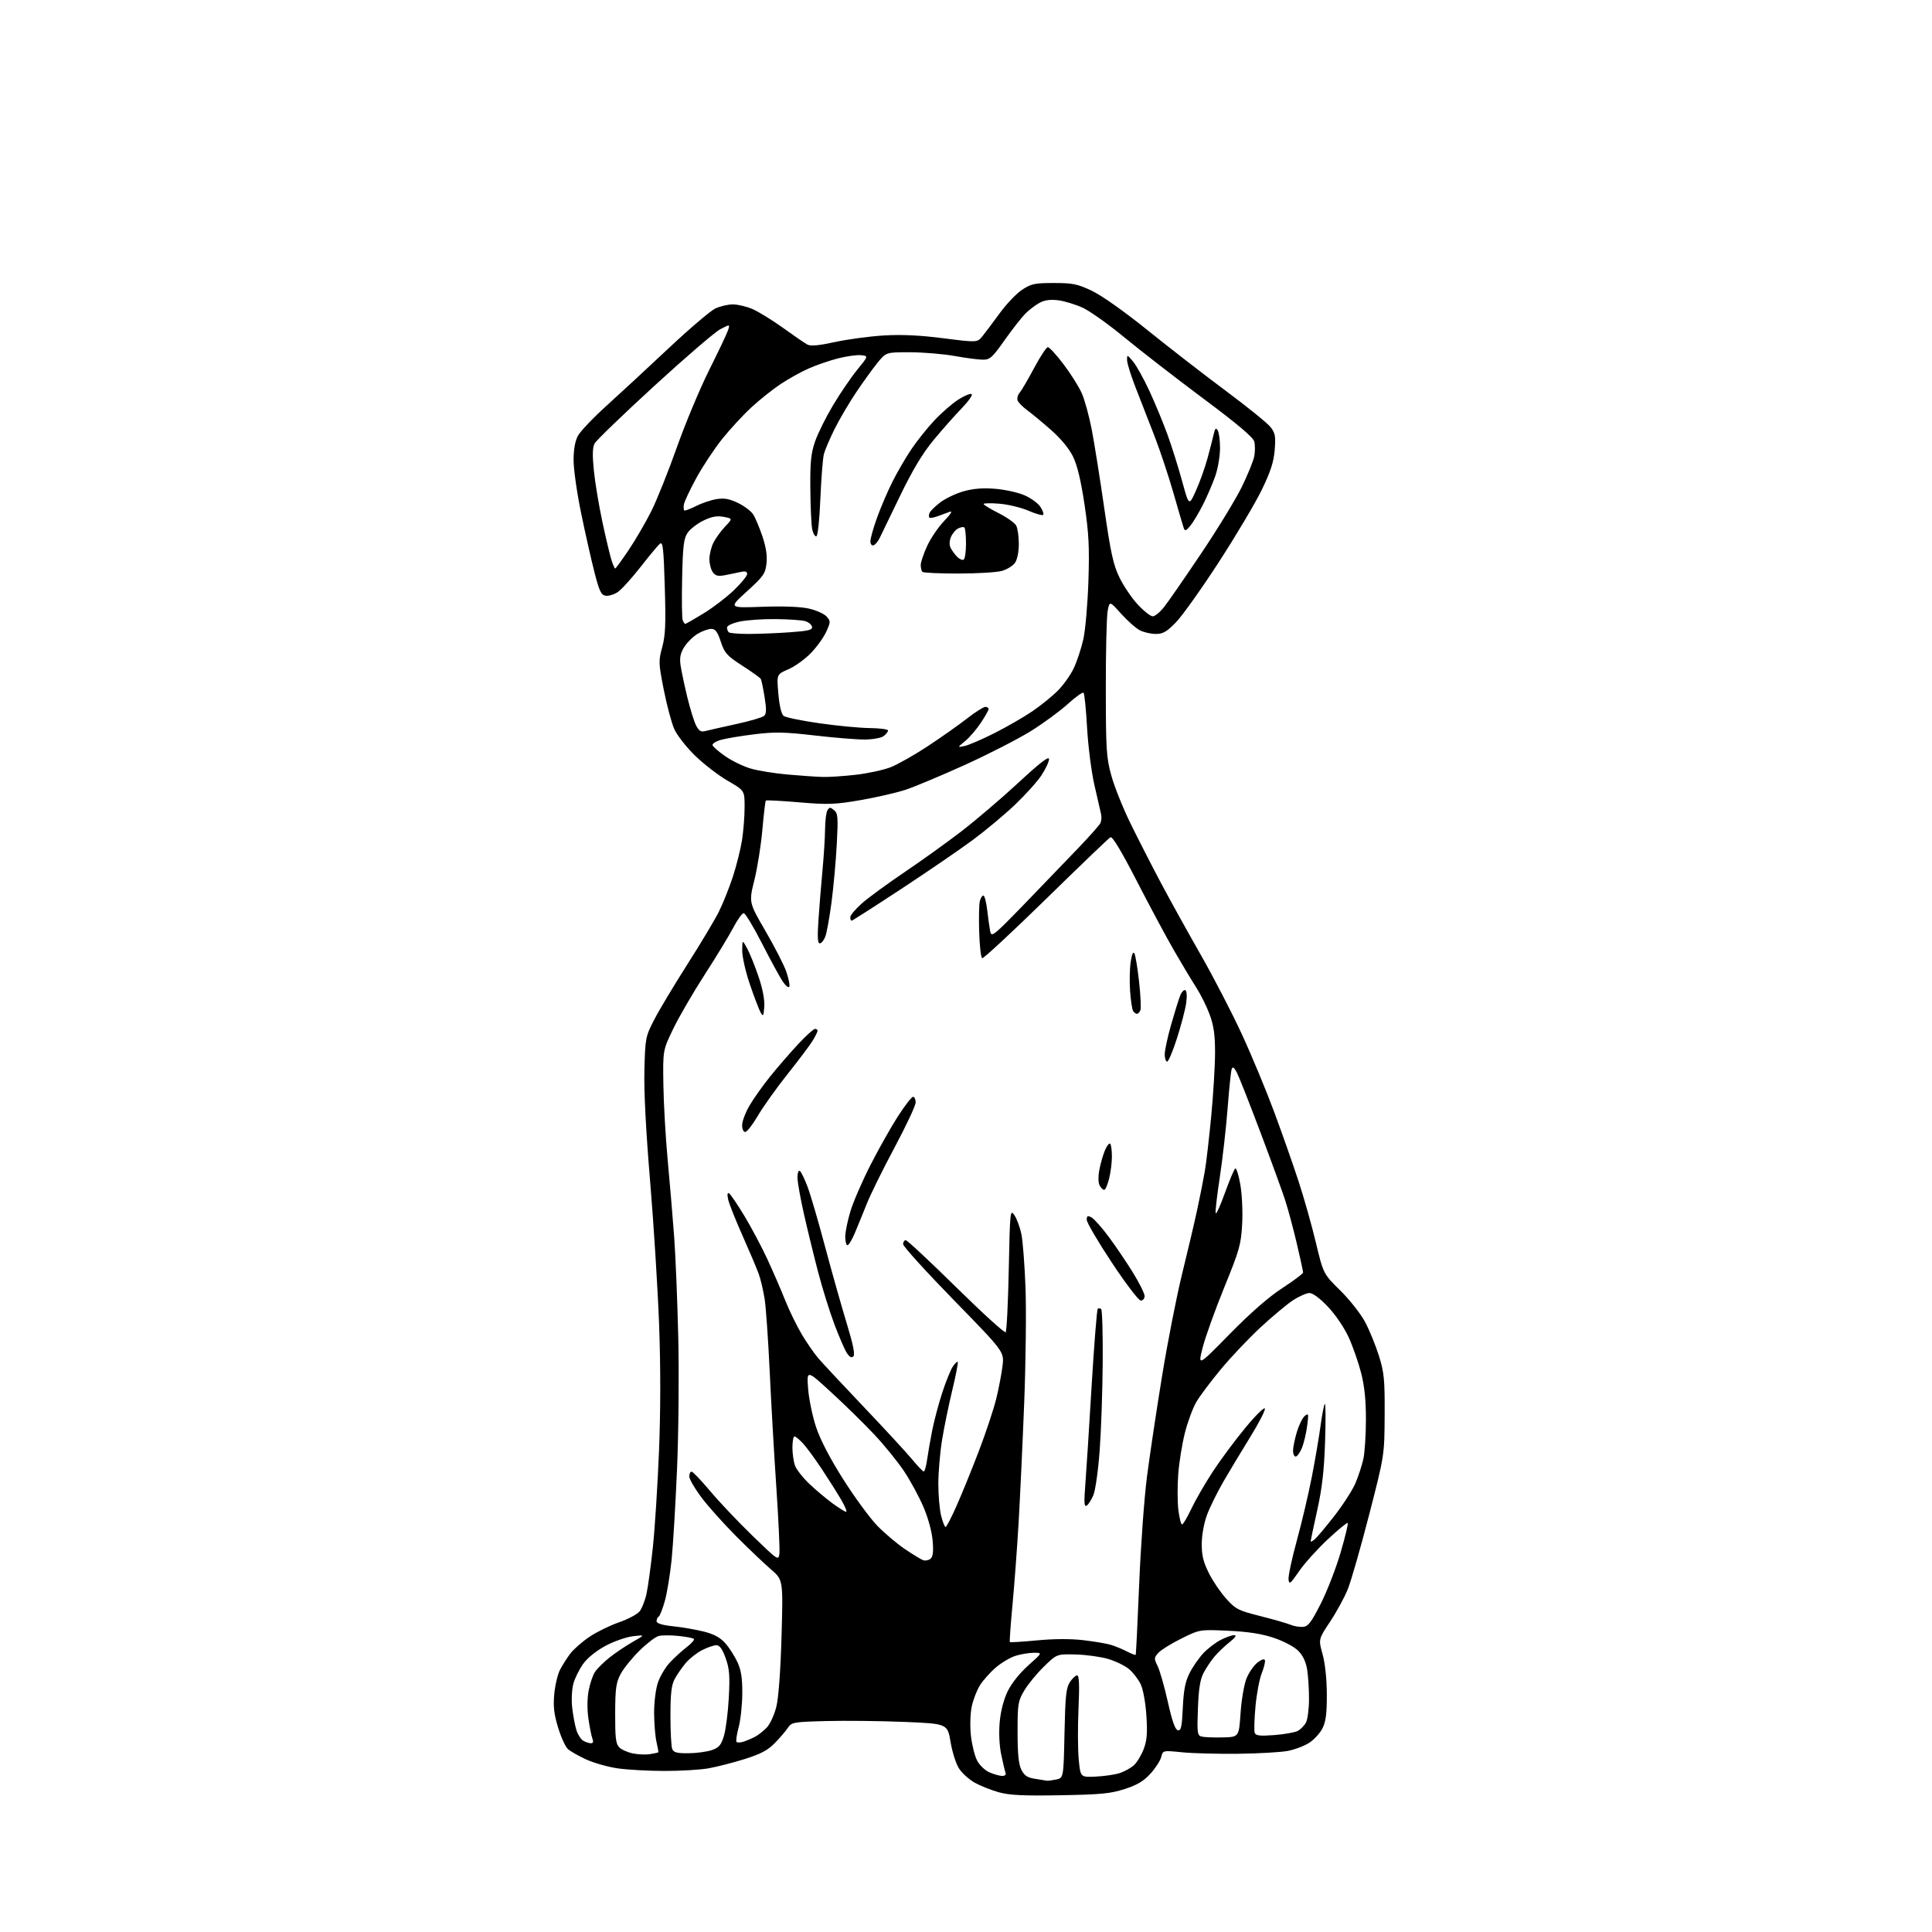 <?xml version="1.0" encoding="UTF-8" standalone="no"?>
<svg 
  version="1.1" 
  xmlns="http://www.w3.org/2000/svg" 
  xmlns:xlink="http://www.w3.org/1999/xlink" 
  xmlns:svg="http://www.w3.org/2000/svg"
  xmlns:rdf="http://www.w3.org/1999/02/22-rdf-syntax-ns#"
  xmlns:cc="http://creativecommons.org/ns#"
  xmlns:dc="http://purl.org/dc/elements/1.1/"
  viewBox="0 0 768 768"
  width="768"
  height="768"
>
<style>svg {background-color: white; }</style>"
<path stroke="none" fill="black" fill-rule="evenodd" d="M421.50,713.64C406.79,713.90 401.27,713.63 397.07,712.46C394.08,711.63 389.82,709.95 387.60,708.72C385.39,707.50 382.57,705.01 381.34,703.18C380.07,701.30 378.58,696.70 377.88,692.53C376.64,685.20 376.64,685.20 359.57,684.49C350.18,684.10 336.26,683.95 328.63,684.14C315.27,684.49 314.71,684.59 313.13,686.92C312.24,688.25 309.87,691.00 307.87,693.02C305.12,695.81 302.24,697.31 295.87,699.30C291.27,700.73 284.83,702.38 281.57,702.95C278.30,703.53 270.43,703.99 264.07,703.98C257.70,703.97 249.36,703.51 245.53,702.95C241.70,702.40 236.09,700.81 233.06,699.43C230.03,698.04 226.74,696.17 225.75,695.28C224.76,694.38 223.00,690.52 221.84,686.70C220.22,681.36 219.87,678.30 220.33,673.41C220.65,669.92 221.68,665.58 222.61,663.78C223.54,661.98 225.38,659.08 226.70,657.33C228.03,655.59 231.45,652.59 234.30,650.67C237.16,648.74 242.43,646.16 246.00,644.92C249.57,643.69 253.27,641.74 254.21,640.59C255.15,639.44 256.41,636.25 257.01,633.50C257.61,630.75 258.74,622.42 259.53,615.00C260.31,607.58 261.41,590.48 261.96,577.00C262.61,561.00 262.63,543.53 262.01,526.65C261.48,512.43 259.87,486.78 258.44,469.65C256.76,449.67 255.94,433.80 256.16,425.38C256.49,412.62 256.60,412.06 260.04,405.38C261.98,401.59 267.89,391.73 273.17,383.45C278.45,375.17 284.11,365.72 285.74,362.45C287.38,359.18 289.89,352.90 291.33,348.50C292.76,344.10 294.40,337.57 294.96,334.00C295.52,330.43 295.99,324.52 295.99,320.88C296.00,314.26 296.00,314.26 289.29,310.38C285.60,308.25 279.75,303.74 276.28,300.36C272.82,296.99 269.10,292.23 268.02,289.79C266.95,287.35 265.07,280.33 263.86,274.20C261.78,263.63 261.74,262.74 263.24,257.27C264.51,252.59 264.71,248.04 264.26,233.25C263.80,217.80 263.50,215.17 262.32,216.15C261.55,216.78 258.05,220.99 254.54,225.49C251.02,229.99 246.96,234.45 245.51,235.40C244.07,236.35 241.92,236.98 240.75,236.81C238.97,236.55 238.24,235.03 236.31,227.50C235.04,222.55 232.65,211.97 231.01,204.00C229.36,196.03 228.01,186.57 228.01,182.98C228.00,178.67 228.59,175.37 229.75,173.21C230.71,171.43 235.85,166.03 241.16,161.23C246.48,156.43 257.58,146.16 265.83,138.40C274.09,130.65 282.41,123.56 284.32,122.65C286.24,121.74 289.38,121.00 291.32,121.00C293.25,121.00 296.78,121.84 299.17,122.87C301.55,123.91 307.01,127.28 311.30,130.36C315.58,133.45 319.92,136.42 320.94,136.97C322.24,137.67 325.48,137.37 331.90,135.97C336.91,134.88 345.62,133.70 351.26,133.36C358.40,132.92 365.58,133.26 374.98,134.46C388.45,136.17 388.45,136.17 390.48,133.72C391.59,132.36 394.68,128.25 397.35,124.58C400.02,120.90 404.03,116.68 406.28,115.20C409.92,112.79 411.30,112.50 418.93,112.50C426.44,112.50 428.31,112.88 434.06,115.61C437.92,117.44 446.95,123.82 456.06,131.17C464.55,138.02 478.54,148.87 487.15,155.27C495.76,161.68 503.79,168.18 505.01,169.71C506.91,172.12 507.15,173.37 506.72,178.80C506.34,183.59 505.11,187.40 501.61,194.64C499.08,199.88 491.37,212.85 484.50,223.45C477.62,234.05 469.96,244.81 467.48,247.36C463.79,251.15 462.33,252.00 459.44,252.00C457.49,252.00 454.63,251.34 453.08,250.54C451.53,249.74 448.20,246.79 445.68,243.99C441.11,238.90 441.11,238.90 440.33,242.70C439.90,244.79 439.56,258.65 439.58,273.50C439.60,298.23 439.79,301.17 441.82,308.46C443.03,312.84 446.47,321.39 449.45,327.46C452.43,333.53 457.85,344.12 461.50,351.00C465.15,357.88 472.26,370.70 477.29,379.50C482.32,388.30 489.66,402.48 493.60,411.00C497.54,419.52 503.34,433.48 506.50,442.00C509.66,450.52 514.01,462.90 516.17,469.50C518.34,476.10 521.45,487.10 523.08,493.94C526.06,506.37 526.06,506.37 532.79,513.00C536.49,516.64 540.94,522.29 542.67,525.56C544.40,528.83 546.87,534.88 548.16,539.00C550.22,545.62 550.49,548.39 550.42,562.50C550.34,578.50 550.34,578.50 544.25,602.15C540.90,615.16 537.08,628.48 535.76,631.75C534.44,635.02 531.27,640.83 528.72,644.66C524.09,651.63 524.09,651.63 525.74,657.56C526.75,661.20 527.41,667.38 527.43,673.50C527.46,681.07 527.05,684.35 525.72,687.00C524.76,688.92 522.39,691.53 520.45,692.78C518.51,694.04 514.66,695.50 511.89,696.02C509.11,696.55 500.24,697.06 492.17,697.15C484.10,697.25 474.07,696.98 469.88,696.56C462.27,695.79 462.27,695.79 461.61,698.42C461.25,699.87 459.34,702.84 457.36,705.02C454.69,707.98 452.10,709.54 447.14,711.15C441.49,712.99 437.67,713.36 421.50,713.64zM416.12,707.86C416.47,707.94 418.11,707.73 419.77,707.40C422.78,706.79 422.78,706.79 423.15,689.09C423.46,674.27 423.80,670.95 425.28,668.69C426.25,667.21 427.55,666.00 428.18,666.00C428.99,666.00 429.14,669.73 428.72,679.25C428.40,686.54 428.44,695.65 428.82,699.50C429.50,706.50 429.50,706.50 435.50,706.23C438.80,706.08 443.07,705.47 445.00,704.86C446.93,704.25 449.50,702.84 450.72,701.73C451.95,700.61 453.70,697.73 454.62,695.32C455.93,691.89 456.17,689.01 455.71,682.02C455.38,676.86 454.42,671.59 453.45,669.53C452.52,667.58 450.43,664.86 448.81,663.50C447.19,662.13 443.42,660.31 440.43,659.44C437.43,658.57 431.63,657.77 427.54,657.68C420.09,657.50 420.09,657.50 414.97,662.50C412.15,665.25 408.64,669.52 407.17,672.00C404.67,676.21 404.50,677.28 404.50,688.50C404.50,697.21 404.91,701.32 406.01,703.50C407.19,705.85 408.38,706.63 411.51,707.11C413.70,707.44 415.78,707.78 416.12,707.86zM398.36,705.96C399.46,705.98 400.02,705.48 399.72,704.72C399.46,704.02 398.68,700.76 398.00,697.48C397.24,693.85 397.01,688.78 397.40,684.51C397.80,680.14 399.00,675.53 400.58,672.28C402.10,669.16 405.40,665.02 408.76,662.03C414.40,657.00 414.40,657.00 411.07,657.00C409.23,657.00 405.99,657.52 403.86,658.16C401.73,658.80 398.15,660.89 395.91,662.81C393.67,664.72 390.81,667.92 389.55,669.92C388.29,671.91 386.81,675.78 386.25,678.52C385.68,681.33 385.55,686.33 385.96,690.00C386.36,693.58 387.46,698.00 388.41,699.83C389.36,701.66 391.55,703.77 393.31,704.54C395.07,705.30 397.34,705.94 398.36,705.96zM258.50,697.28C260.15,697.00 261.59,696.69 261.69,696.61C261.80,696.52 261.48,694.66 260.97,692.47C260.46,690.29 260.04,685.09 260.02,680.93C260.01,676.66 260.67,671.38 261.54,668.83C262.39,666.33 264.53,662.75 266.29,660.86C268.06,658.98 271.06,656.23 272.97,654.77C274.88,653.30 276.16,651.83 275.82,651.49C275.49,651.15 272.73,650.62 269.69,650.31C266.66,649.99 263.13,650.01 261.84,650.33C260.55,650.66 257.09,653.31 254.14,656.22C251.20,659.12 247.84,663.30 246.68,665.50C244.89,668.89 244.57,671.28 244.54,681.21C244.51,690.89 244.79,693.22 246.18,694.61C247.11,695.54 249.58,696.63 251.68,697.04C253.78,697.45 256.85,697.56 258.50,697.28zM273.72,696.94C276.90,696.91 281.06,696.35 282.96,695.69C285.83,694.70 286.65,693.74 287.78,690.00C288.53,687.52 289.40,680.71 289.71,674.85C290.18,666.04 289.96,663.32 288.44,659.10C287.14,655.48 286.07,654.00 284.76,654.00C283.75,654.00 281.19,654.88 279.09,655.96C276.98,657.03 274.05,659.34 272.59,661.08C271.13,662.82 269.16,665.65 268.23,667.37C266.91,669.79 266.52,673.09 266.51,682.00C266.51,688.33 266.82,694.29 267.22,695.25C267.79,696.64 269.12,696.99 273.72,696.94zM234.86,692.97C235.75,692.99 235.98,692.40 235.52,691.25C235.14,690.29 234.42,686.72 233.92,683.32C233.37,679.52 233.40,675.18 233.99,672.07C234.51,669.29 235.64,665.96 236.48,664.66C237.33,663.37 239.89,660.82 242.17,658.99C244.45,657.15 248.61,654.35 251.41,652.75C256.50,649.85 256.50,649.85 251.65,650.42C248.98,650.73 244.08,652.44 240.75,654.22C237.11,656.15 233.55,659.01 231.84,661.38C230.28,663.54 228.50,667.13 227.91,669.35C227.30,671.61 227.10,675.83 227.47,678.94C227.82,682.00 228.57,685.96 229.13,687.74C229.69,689.53 230.90,691.42 231.83,691.96C232.75,692.50 234.11,692.95 234.86,692.97zM295.43,692.38C296.57,692.03 298.62,691.17 300.00,690.47C301.38,689.77 303.57,688.05 304.87,686.66C306.17,685.26 307.87,681.51 308.64,678.31C309.50,674.77 310.30,663.80 310.68,650.25C311.31,628.00 311.31,628.00 306.40,623.79C303.71,621.47 297.45,615.51 292.50,610.54C287.55,605.57 281.36,598.64 278.75,595.15C276.14,591.66 274.00,587.95 274.00,586.90C274.00,585.86 274.41,585.00 274.91,585.00C275.42,585.00 278.75,588.49 282.32,592.75C285.89,597.01 293.46,605.00 299.14,610.50C309.36,620.39 309.48,620.47 309.83,617.52C310.02,615.89 309.46,603.96 308.59,591.02C307.72,578.09 306.53,557.38 305.96,545.00C305.38,532.62 304.48,519.75 303.96,516.38C303.43,513.01 302.37,508.51 301.60,506.38C300.83,504.25 297.93,497.42 295.17,491.20C292.40,484.99 289.83,478.52 289.46,476.83C289.01,474.77 289.14,473.97 289.84,474.40C290.42,474.76 293.16,478.80 295.93,483.38C298.69,487.96 302.81,495.71 305.07,500.60C307.33,505.50 310.53,512.88 312.17,517.00C313.82,521.12 316.79,527.20 318.76,530.50C320.74,533.80 323.70,538.08 325.35,540.00C327.00,541.92 335.20,550.70 343.57,559.50C351.94,568.30 360.52,577.61 362.64,580.19C364.76,582.76 366.81,584.90 367.19,584.94C367.57,584.97 368.17,582.86 368.54,580.25C368.90,577.64 369.82,572.35 370.59,568.50C371.35,564.65 373.14,557.95 374.56,553.61C375.97,549.27 377.84,544.65 378.70,543.33C379.57,542.01 380.47,541.13 380.71,541.37C380.95,541.61 379.98,546.66 378.55,552.60C377.12,558.53 375.29,567.46 374.48,572.44C373.67,577.42 373.01,585.24 373.00,589.81C373.00,594.38 373.50,600.11 374.12,602.56C374.73,605.00 375.53,607.00 375.88,607.00C376.24,607.00 378.22,603.19 380.28,598.53C382.35,593.88 386.32,584.10 389.11,576.81C391.90,569.52 395.01,560.16 396.02,556.03C397.03,551.89 398.16,545.99 398.52,542.92C399.19,537.34 399.19,537.34 379.09,516.74C368.04,505.42 359.00,495.44 359.00,494.57C359.00,493.71 359.47,493.00 360.05,493.00C360.63,493.00 369.63,501.40 380.06,511.66C390.48,521.92 399.35,529.99 399.76,529.58C400.17,529.17 400.73,517.96 401.00,504.67C401.48,481.28 401.56,480.58 403.25,483.07C404.21,484.48 405.45,487.86 406.02,490.57C406.58,493.28 407.32,502.93 407.66,512.00C408.00,521.08 407.76,541.78 407.12,558.00C406.48,574.23 405.48,595.60 404.90,605.50C404.32,615.40 403.23,630.01 402.48,637.98C401.73,645.94 401.26,652.59 401.43,652.76C401.59,652.93 406.48,652.62 412.28,652.07C418.97,651.43 425.68,651.41 430.66,652.00C434.97,652.51 439.88,653.33 441.56,653.84C443.24,654.34 446.09,655.51 447.90,656.45C449.71,657.38 451.30,658.00 451.45,657.82C451.59,657.65 452.21,645.12 452.83,630.00C453.44,614.88 454.84,595.52 455.94,587.00C457.04,578.48 459.74,560.48 461.94,547.00C464.14,533.52 467.71,515.30 469.88,506.50C472.05,497.70 474.75,486.23 475.88,481.00C477.01,475.77 478.39,468.80 478.95,465.50C479.52,462.20 480.65,452.34 481.49,443.59C482.32,434.84 483.00,423.49 483.00,418.38C483.00,411.34 482.48,407.67 480.86,403.29C479.68,400.10 477.27,395.25 475.50,392.50C473.73,389.75 469.81,383.23 466.79,378.00C463.76,372.77 457.08,360.32 451.94,350.32C445.70,338.19 442.19,332.36 441.40,332.82C440.74,333.19 429.20,344.26 415.76,357.41C402.31,370.56 390.91,381.13 390.43,380.91C389.94,380.68 389.41,376.00 389.24,370.50C389.07,365.00 389.18,359.49 389.49,358.25C389.79,357.01 390.43,356.00 390.90,356.00C391.38,356.00 392.06,358.59 392.43,361.75C392.79,364.91 393.32,368.71 393.61,370.19C394.10,372.73 394.87,372.11 407.87,358.69C415.42,350.88 424.95,340.98 429.05,336.68C433.15,332.37 436.88,328.17 437.35,327.34C437.82,326.50 437.97,324.85 437.70,323.66C437.42,322.47 436.22,317.23 435.03,312.00C433.84,306.77 432.54,296.55 432.13,289.28C431.73,282.01 431.10,275.76 430.73,275.40C430.37,275.03 427.56,277.03 424.49,279.83C421.42,282.64 414.77,287.51 409.71,290.66C404.64,293.80 392.85,299.85 383.50,304.09C374.15,308.32 363.57,312.76 360.00,313.94C356.43,315.12 348.35,316.98 342.05,318.06C331.86,319.82 329.20,319.91 317.72,318.94C310.62,318.34 304.65,318.02 304.43,318.23C304.22,318.45 303.60,323.65 303.06,329.79C302.52,335.94 301.09,344.96 299.88,349.84C297.67,358.71 297.67,358.71 304.34,370.19C308.01,376.51 311.72,383.77 312.59,386.32C313.46,388.88 314.00,391.50 313.78,392.16C313.56,392.82 312.48,392.06 311.33,390.42C310.20,388.82 306.46,381.99 303.02,375.25C299.59,368.51 296.26,363.00 295.64,363.00C295.01,363.00 293.17,365.55 291.54,368.66C289.92,371.77 284.79,380.21 280.14,387.41C275.50,394.61 269.85,404.32 267.60,409.00C263.50,417.50 263.50,417.50 263.70,431.15C263.81,438.65 264.58,452.15 265.42,461.15C266.25,470.14 267.41,483.80 267.98,491.50C268.55,499.20 269.29,517.42 269.63,532.00C269.96,546.58 269.74,569.98 269.13,584.00C268.53,598.02 267.56,614.23 266.98,620.00C266.39,625.77 265.20,633.10 264.32,636.28C263.44,639.45 262.33,642.29 261.86,642.59C261.39,642.88 261.00,643.71 261.00,644.44C261.00,645.34 263.16,646.00 267.66,646.48C271.33,646.87 276.84,647.83 279.91,648.61C283.89,649.62 286.32,650.96 288.36,653.26C289.93,655.04 292.10,658.43 293.18,660.79C294.63,663.99 295.12,667.18 295.07,673.29C295.04,677.81 294.38,683.84 293.61,686.69C292.84,689.54 292.47,692.14 292.78,692.45C293.10,692.76 294.29,692.74 295.43,692.38zM486.00,690.65C492.50,690.50 492.50,690.50 493.14,681.00C493.49,675.77 494.55,669.58 495.50,667.23C496.45,664.88 498.41,662.04 499.84,660.91C501.45,659.65 502.59,659.28 502.82,659.96C503.02,660.57 502.45,662.91 501.55,665.17C500.65,667.42 499.53,673.36 499.07,678.35C498.61,683.35 498.48,688.08 498.77,688.85C499.20,689.96 500.87,690.15 506.57,689.72C510.55,689.41 514.75,688.67 515.89,688.06C517.02,687.45 518.49,685.96 519.14,684.74C519.79,683.52 520.34,679.37 520.35,675.51C520.37,671.65 520.04,666.37 519.63,663.77C519.12,660.57 517.96,658.12 516.04,656.19C514.41,654.56 510.26,652.37 506.34,651.06C501.52,649.45 496.17,648.62 488.22,648.25C476.93,647.73 476.93,647.73 469.66,651.32C465.66,653.30 461.53,655.86 460.49,657.01C458.72,658.96 458.70,659.31 460.18,662.30C461.05,664.06 462.87,670.45 464.23,676.50C465.95,684.22 467.15,687.59 468.22,687.80C469.49,688.05 469.83,686.48 470.19,678.80C470.53,671.69 471.17,668.44 472.92,665.00C474.18,662.52 476.63,659.00 478.36,657.16C480.09,655.33 483.17,652.96 485.21,651.91C487.25,650.86 489.68,650.00 490.60,650.00C491.72,650.00 491.11,650.93 488.72,652.83C486.77,654.38 484.07,656.97 482.72,658.58C481.38,660.18 479.45,663.08 478.44,665.00C477.08,667.57 476.48,671.34 476.19,679.16C475.82,688.88 475.95,689.86 477.64,690.31C478.66,690.58 482.43,690.74 486.00,690.65zM517.98,646.71C520.02,646.54 521.25,644.93 525.04,637.45C527.56,632.47 531.11,623.33 532.92,617.13C534.73,610.94 536.00,605.66 535.74,605.41C535.48,605.15 531.90,608.08 527.79,611.93C523.67,615.77 518.55,621.47 516.40,624.60C512.97,629.59 512.46,629.99 512.21,627.89C512.05,626.58 513.52,619.65 515.48,612.50C517.45,605.35 520.15,593.88 521.49,587.00C522.82,580.12 524.39,570.93 524.97,566.57C525.56,562.21 526.30,558.38 526.64,558.07C526.97,557.76 527.02,564.48 526.74,573.00C526.36,584.56 525.57,591.51 523.62,600.33C522.18,606.84 521.00,612.40 521.00,612.70C521.00,613.00 521.73,612.64 522.62,611.90C523.51,611.16 527.05,606.95 530.49,602.53C533.93,598.11 537.69,592.25 538.85,589.50C540.00,586.75 541.40,582.48 541.95,580.00C542.50,577.52 542.96,570.51 542.98,564.41C542.99,556.68 542.42,551.05 541.08,545.82C540.03,541.69 537.81,535.32 536.15,531.67C534.40,527.82 530.95,522.71 527.92,519.51C524.70,516.10 521.88,514.00 520.53,514.00C519.33,514.00 516.34,515.33 513.90,516.94C511.45,518.56 505.67,523.40 501.04,527.69C496.42,531.99 489.37,539.42 485.39,544.21C481.40,549.00 476.99,554.87 475.58,557.27C474.18,559.66 472.12,565.20 471.02,569.56C469.91,573.93 468.71,581.36 468.36,586.07C468.01,590.79 468.04,597.20 468.43,600.32C468.82,603.45 469.48,606.00 469.89,606.00C470.30,606.00 471.95,603.20 473.57,599.78C475.18,596.36 479.01,589.72 482.08,585.03C485.15,580.34 490.98,572.49 495.03,567.59C499.08,562.68 502.58,559.23 502.81,559.92C503.03,560.60 500.39,565.74 496.93,571.33C493.47,576.92 488.69,584.88 486.30,589.00C483.92,593.12 481.02,598.98 479.88,602.00C478.66,605.22 477.76,609.99 477.72,613.50C477.67,618.14 478.29,620.79 480.45,625.16C481.98,628.28 485.10,632.90 487.37,635.43C491.20,639.69 492.20,640.20 501.00,642.42C506.23,643.74 511.62,645.29 513.00,645.87C514.38,646.44 516.61,646.82 517.98,646.71zM369.87,619.64C370.86,618.85 371.11,616.91 370.75,612.53C370.46,608.95 368.99,603.50 367.12,599.12C365.39,595.05 361.92,588.64 359.41,584.87C356.90,581.10 351.55,574.50 347.51,570.21C343.48,565.92 335.79,558.38 330.42,553.46C320.67,544.51 320.67,544.51 321.24,552.05C321.56,556.20 323.00,563.11 324.44,567.41C326.11,572.40 330.04,579.93 335.28,588.18C339.80,595.30 345.87,603.56 348.77,606.54C351.66,609.51 356.61,613.69 359.77,615.82C362.92,617.95 366.18,619.93 367.00,620.21C367.82,620.50 369.12,620.24 369.87,619.64zM336.35,600.98C336.81,600.99 335.95,598.86 334.43,596.25C332.91,593.64 329.43,588.12 326.70,584.00C323.97,579.88 320.58,575.26 319.18,573.75C317.77,572.24 316.26,571.00 315.81,571.00C315.37,571.00 315.00,573.00 315.00,575.43C315.00,577.87 315.48,581.14 316.06,582.68C316.65,584.23 319.20,587.46 321.74,589.87C324.27,592.27 328.41,595.74 330.92,597.59C333.44,599.44 335.88,600.96 336.35,600.98zM431.96,598.52C430.99,599.13 430.87,597.37 431.41,590.40C431.80,585.50 432.93,567.87 433.92,551.21C434.92,534.56 436.02,520.64 436.37,520.30C436.72,519.95 437.34,520.01 437.75,520.42C438.16,520.84 438.43,530.47 438.34,541.84C438.26,553.20 437.71,568.88 437.13,576.68C436.56,584.48 435.44,592.41 434.64,594.31C433.85,596.20 432.64,598.10 431.96,598.52zM515.05,579.00C514.47,579.00 514.00,577.96 514.00,576.68C514.00,575.41 514.68,572.09 515.50,569.30C516.33,566.52 517.75,563.62 518.66,562.87C520.18,561.61 520.26,561.95 519.60,566.92C519.21,569.90 518.26,573.84 517.49,575.67C516.73,577.50 515.63,579.00 515.05,579.00zM488.82,530.31C497.12,521.85 504.35,515.54 509.75,512.03C514.29,509.08 518.00,506.29 518.00,505.83C518.00,505.36 516.87,500.15 515.48,494.24C514.09,488.33 512.01,480.57 510.84,477.00C509.68,473.43 505.21,461.18 500.91,449.78C496.62,438.39 492.44,427.82 491.63,426.28C490.53,424.22 490.01,423.89 489.61,425.00C489.32,425.82 488.59,432.80 488.00,440.50C487.41,448.20 486.02,460.50 484.91,467.82C483.79,475.15 483.05,481.65 483.25,482.26C483.46,482.87 485.12,479.22 486.94,474.16C488.77,469.10 490.61,464.74 491.04,464.48C491.47,464.21 492.37,467.07 493.04,470.83C493.72,474.65 494.05,481.59 493.78,486.58C493.33,494.72 492.72,496.91 486.67,511.74C483.03,520.68 479.17,531.41 478.10,535.60C476.15,543.22 476.15,543.22 488.82,530.31zM339.23,539.17C338.50,539.90 337.72,539.49 336.65,537.86C335.80,536.56 333.58,531.45 331.71,526.50C329.84,521.55 326.89,512.10 325.17,505.50C323.45,498.90 320.90,488.47 319.52,482.32C318.13,476.17 317.00,469.74 317.00,468.01C317.00,466.29 317.42,465.14 317.94,465.46C318.45,465.78 319.84,468.62 321.02,471.77C322.21,474.92 325.33,485.60 327.96,495.50C330.60,505.40 334.45,519.04 336.51,525.81C339.13,534.37 339.95,538.45 339.23,539.17zM453.49,517.00C452.64,517.00 447.54,510.32 441.99,501.93C436.49,493.64 432.00,485.98 432.00,484.90C432.00,483.28 432.34,483.11 433.89,483.94C434.92,484.49 438.03,488.00 440.79,491.72C443.55,495.45 447.88,501.85 450.41,505.95C452.93,510.05 455.00,514.22 455.00,515.20C455.00,516.19 454.32,517.00 453.49,517.00zM336.88,495.00C336.39,495.00 336.00,493.47 336.00,491.61C336.00,489.74 336.95,485.13 338.10,481.36C339.26,477.58 342.85,469.32 346.08,463.00C349.31,456.68 354.20,448.01 356.94,443.75C359.69,439.49 362.40,436.00 362.97,436.00C363.53,436.00 363.99,437.01 363.98,438.25C363.98,439.49 360.19,447.56 355.58,456.19C350.96,464.81 345.97,474.94 344.49,478.69C343.00,482.43 340.88,487.64 339.77,490.25C338.66,492.86 337.36,495.00 336.88,495.00zM438.92,473.00C438.45,473.00 437.64,472.20 437.12,471.23C436.56,470.17 436.51,467.65 437.02,464.98C437.48,462.51 438.49,459.03 439.25,457.23C440.01,455.44 440.94,454.27 441.32,454.65C441.69,455.03 442.00,457.31 442.00,459.72C442.00,462.14 441.50,466.11 440.88,468.56C440.27,471.00 439.38,473.00 438.92,473.00zM296.25,449.98C295.55,449.99 295.00,448.80 295.01,447.25C295.01,445.74 296.33,442.25 297.93,439.50C299.53,436.75 303.25,431.51 306.19,427.86C309.14,424.21 314.11,418.47 317.24,415.11C320.37,411.75 323.40,409.00 323.97,409.00C324.53,409.00 325.00,409.34 325.00,409.75C324.99,410.16 324.11,411.95 323.03,413.71C321.96,415.48 317.47,421.44 313.07,426.97C308.67,432.49 303.37,439.93 301.29,443.49C299.20,447.05 296.94,449.97 296.25,449.98zM463.95,422.00C463.43,422.00 463.00,420.70 463.00,419.11C463.00,417.52 464.14,412.24 465.53,407.36C466.92,402.49 468.54,397.27 469.14,395.76C469.74,394.26 470.67,393.30 471.21,393.63C471.79,393.99 471.91,396.14 471.50,398.87C471.13,401.42 469.49,407.66 467.86,412.75C466.24,417.84 464.48,422.00 463.95,422.00zM303.81,400.19C303.54,403.98 303.36,404.26 302.37,402.50C301.74,401.40 299.83,396.40 298.12,391.38C296.40,386.37 295.02,380.29 295.04,377.88C295.08,373.50 295.08,373.50 297.00,377.00C298.05,378.93 300.08,383.96 301.52,388.19C303.17,393.06 304.01,397.45 303.81,400.19zM451.95,403.00C451.49,403.00 450.80,402.49 450.42,401.86C450.03,401.24 449.50,397.68 449.23,393.96C448.96,390.23 449.07,385.03 449.47,382.38C449.94,379.23 450.45,378.08 450.96,379.04C451.38,379.84 452.22,384.91 452.81,390.31C453.40,395.71 453.64,400.77 453.34,401.56C453.03,402.35 452.41,403.00 451.95,403.00zM325.87,375.00C325.01,375.00 324.88,372.44 325.38,365.25C325.75,359.89 326.48,351.00 326.99,345.50C327.51,340.00 327.95,332.80 327.98,329.50C328.01,326.20 328.44,322.85 328.94,322.06C329.73,320.82 330.08,320.82 331.56,322.05C333.08,323.31 333.20,324.87 332.63,335.63C332.27,342.31 331.33,352.69 330.54,358.69C329.75,364.69 328.64,370.82 328.08,372.30C327.51,373.79 326.52,375.00 325.87,375.00zM338.52,366.00C338.23,366.00 338.00,365.36 338.00,364.58C338.00,363.81 340.11,361.32 342.68,359.05C345.26,356.78 352.79,351.27 359.43,346.79C366.07,342.31 376.23,335.03 382.00,330.60C387.77,326.17 398.01,317.45 404.75,311.21C413.46,303.14 417.00,300.41 417.00,301.76C417.00,302.80 415.64,305.71 413.97,308.23C412.31,310.74 407.57,316.00 403.45,319.92C399.33,323.83 391.80,330.12 386.73,333.88C381.65,337.64 368.85,346.40 358.27,353.36C347.69,360.31 338.80,366.00 338.52,366.00zM327.00,308.85C329.48,308.93 335.43,308.53 340.24,307.98C345.04,307.43 351.28,306.07 354.11,304.96C356.93,303.84 363.58,300.07 368.87,296.58C374.17,293.08 381.17,288.15 384.42,285.61C387.68,283.07 390.95,281.00 391.67,281.00C392.40,281.00 393.00,281.37 393.00,281.83C393.00,282.28 391.61,284.76 389.90,287.33C388.20,289.90 385.39,293.17 383.65,294.59C380.50,297.18 380.50,297.18 383.50,296.53C385.15,296.17 390.49,293.86 395.37,291.40C400.24,288.93 406.97,285.06 410.31,282.79C413.66,280.52 418.23,276.82 420.47,274.58C422.71,272.34 425.59,268.28 426.86,265.57C428.14,262.86 429.84,257.68 430.65,254.07C431.46,250.46 432.36,240.07 432.66,231.00C433.10,217.43 432.82,212.02 431.11,200.55C429.69,191.02 428.24,184.98 426.54,181.49C424.98,178.31 421.69,174.33 417.77,170.89C414.32,167.85 410.06,164.32 408.30,163.04C406.54,161.75 404.84,160.02 404.52,159.20C404.21,158.38 404.57,156.99 405.33,156.11C406.08,155.22 408.68,150.79 411.10,146.25C413.52,141.71 415.97,138.00 416.55,138.00C417.13,138.00 419.93,141.05 422.76,144.78C425.60,148.51 428.86,153.70 430.02,156.31C431.18,158.93 432.96,165.44 433.99,170.78C435.02,176.13 437.25,190.18 438.96,202.00C441.53,219.88 442.55,224.53 445.02,229.60C446.64,232.95 449.93,237.79 452.31,240.35C454.69,242.91 457.36,245.00 458.24,245.00C459.11,245.00 461.16,243.31 462.78,241.25C464.41,239.19 471.03,229.62 477.49,220.00C483.96,210.38 491.21,198.50 493.61,193.61C496.00,188.72 498.24,183.22 498.59,181.37C498.94,179.52 498.94,176.90 498.60,175.55C498.17,173.83 492.06,168.67 478.24,158.36C467.38,150.26 453.32,139.36 447.00,134.15C440.68,128.93 433.21,123.62 430.42,122.34C427.62,121.06 423.31,119.73 420.84,119.39C417.73,118.97 415.43,119.24 413.40,120.29C411.78,121.13 409.19,123.08 407.64,124.64C406.09,126.19 402.35,130.95 399.34,135.23C394.45,142.17 393.52,143.00 390.68,142.98C388.93,142.97 383.90,142.31 379.50,141.52C375.10,140.72 367.17,140.05 361.87,140.03C352.24,140.00 352.24,140.00 348.79,144.25C346.89,146.59 343.08,151.88 340.31,156.00C337.54,160.12 333.70,166.65 331.78,170.50C329.86,174.35 327.94,178.85 327.51,180.50C327.08,182.15 326.45,190.14 326.11,198.26C325.76,206.82 325.08,213.10 324.50,213.20C323.95,213.30 323.22,212.06 322.87,210.44C322.52,208.82 322.18,201.61 322.12,194.41C322.02,183.72 322.37,180.25 323.99,175.53C325.08,172.35 328.30,165.87 331.13,161.12C333.96,156.38 338.29,150.03 340.76,147.00C345.24,141.50 345.24,141.50 342.23,141.19C340.57,141.03 336.43,141.61 333.03,142.49C329.62,143.37 324.40,145.17 321.43,146.49C318.45,147.81 313.46,150.58 310.34,152.65C307.22,154.72 301.96,158.91 298.66,161.96C295.36,165.01 290.10,170.71 286.97,174.63C283.85,178.56 279.24,185.53 276.74,190.13C274.24,194.74 272.04,199.40 271.86,200.50C271.68,201.60 271.75,202.68 272.02,202.90C272.28,203.12 274.37,202.34 276.66,201.17C278.95,200.01 282.63,198.76 284.85,198.41C287.90,197.92 289.96,198.29 293.36,199.93C295.82,201.12 298.53,203.15 299.37,204.44C300.22,205.73 301.87,209.65 303.05,213.14C304.52,217.49 305.04,220.92 304.69,223.99C304.24,228.04 303.50,229.10 296.91,235.08C289.63,241.69 289.63,241.69 302.92,241.21C311.28,240.91 318.16,241.17 321.49,241.91C324.40,242.56 327.57,243.97 328.54,245.04C330.23,246.91 330.22,247.18 328.45,251.12C327.42,253.39 324.66,257.23 322.30,259.65C319.94,262.08 315.92,264.96 313.37,266.06C308.73,268.05 308.73,268.05 309.41,275.77C309.83,280.63 310.62,283.91 311.52,284.59C312.31,285.20 318.70,286.51 325.73,287.51C332.75,288.52 341.76,289.38 345.75,289.42C349.74,289.46 353.00,289.90 353.00,290.39C353.00,290.88 352.21,291.88 351.25,292.61C350.28,293.34 346.94,293.95 343.76,293.97C340.60,293.99 331.60,293.26 323.76,292.35C311.85,290.97 307.93,290.90 299.95,291.88C294.69,292.52 288.70,293.52 286.64,294.09C284.57,294.66 283.05,295.64 283.25,296.26C283.46,296.88 285.79,298.88 288.43,300.70C291.08,302.52 295.59,304.70 298.47,305.53C301.35,306.37 307.93,307.43 313.10,307.89C318.27,308.35 324.52,308.78 327.00,308.85zM280.33,290.62C281.52,290.30 287.00,289.06 292.50,287.86C298.00,286.67 303.05,285.19 303.73,284.58C304.67,283.73 304.72,281.95 303.93,277.06C303.36,273.53 302.68,270.28 302.40,269.84C302.13,269.40 298.82,267.04 295.06,264.61C288.95,260.66 288.04,259.64 286.53,255.09C285.19,251.05 284.39,250.00 282.67,250.00C281.48,250.01 279.03,250.90 277.24,251.99C275.45,253.09 273.08,255.45 271.97,257.24C270.45,259.69 270.10,261.49 270.54,264.50C270.87,266.70 272.05,272.32 273.18,277.00C274.31,281.68 275.89,286.78 276.69,288.35C277.82,290.55 278.64,291.06 280.33,290.62zM297.51,252.00C301.46,252.00 308.83,251.71 313.89,251.35C321.45,250.81 323.03,250.42 322.79,249.14C322.62,248.29 321.37,247.28 319.99,246.89C318.62,246.51 313.36,246.15 308.30,246.10C303.24,246.04 296.83,246.49 294.05,247.08C291.25,247.68 289.00,248.72 289.00,249.42C289.00,250.10 289.30,250.97 289.67,251.33C290.03,251.70 293.56,252.00 297.51,252.00zM272.41,248.00C272.67,248.00 275.95,246.12 279.69,243.83C283.44,241.54 288.86,237.39 291.75,234.61C294.64,231.84 297.00,228.94 297.00,228.17C297.00,227.16 296.24,226.94 294.25,227.39C292.74,227.73 289.97,228.31 288.10,228.66C285.45,229.17 284.40,228.90 283.35,227.46C282.61,226.45 282.00,224.11 282.00,222.26C282.00,220.41 282.73,217.46 283.61,215.70C284.50,213.94 286.58,211.07 288.24,209.32C291.26,206.14 291.26,206.14 287.66,205.46C284.99,204.96 282.92,205.34 279.62,206.94C277.17,208.13 274.34,210.31 273.33,211.80C271.80,214.06 271.44,216.99 271.16,229.79C270.97,238.20 271.07,245.74 271.38,246.54C271.69,247.34 272.15,248.00 272.41,248.00zM380.92,227.99C373.45,228.00 367.03,227.70 366.67,227.33C366.30,226.97 366.00,225.73 366.01,224.58C366.02,223.44 367.17,220.03 368.57,217.00C369.97,213.97 373.00,209.52 375.31,207.10C378.01,204.27 378.79,202.97 377.50,203.46C376.40,203.87 374.24,204.66 372.70,205.22C371.16,205.78 369.69,206.02 369.43,205.76C369.17,205.50 369.21,204.66 369.52,203.89C369.84,203.13 371.74,201.25 373.75,199.72C375.76,198.19 379.87,196.22 382.90,195.34C386.74,194.23 390.53,193.91 395.45,194.29C399.33,194.59 404.61,195.74 407.19,196.85C409.76,197.96 412.64,200.04 413.57,201.47C414.51,202.89 415.00,204.33 414.67,204.67C414.33,205.00 411.68,204.25 408.78,203.00C405.88,201.75 400.69,200.50 397.25,200.23C393.81,199.95 391.00,200.01 391.00,200.35C391.00,200.69 393.68,202.33 396.96,203.98C400.24,205.64 403.39,207.86 403.96,208.93C404.53,210.00 405.00,213.27 405.00,216.21C405.00,219.39 404.38,222.44 403.47,223.74C402.63,224.94 400.27,226.39 398.22,226.96C396.17,227.52 388.39,227.99 380.92,227.99zM244.55,226.00C244.76,226.00 247.14,222.73 249.84,218.74C252.53,214.75 256.57,207.83 258.82,203.36C261.07,198.89 265.67,187.41 269.05,177.86C272.43,168.31 278.24,154.43 281.95,147.00C285.67,139.57 289.04,132.46 289.44,131.18C290.18,128.87 290.18,128.87 286.34,130.86C284.23,131.96 272.38,142.14 260.00,153.49C247.62,164.84 236.98,175.11 236.35,176.31C235.53,177.87 235.45,181.01 236.08,187.16C236.56,191.92 238.10,201.15 239.50,207.66C240.90,214.17 242.52,220.96 243.10,222.75C243.68,224.54 244.33,226.00 244.55,226.00zM383.08,222.45C383.59,222.14 384.00,219.28 384.00,216.11C384.00,212.93 383.72,210.05 383.37,209.70C383.02,209.35 381.87,209.53 380.82,210.10C379.77,210.66 378.48,212.25 377.95,213.63C377.34,215.24 377.35,216.79 377.99,217.99C378.54,219.01 379.70,220.56 380.57,221.43C381.45,222.30 382.57,222.76 383.08,222.45zM347.25,216.75C346.53,216.99 346.00,216.32 346.00,215.14C346.00,214.03 347.18,209.83 348.63,205.81C350.07,201.79 352.83,195.35 354.76,191.50C356.69,187.65 360.10,181.80 362.33,178.50C364.56,175.20 368.67,170.07 371.45,167.10C374.23,164.13 378.48,160.43 380.90,158.88C383.31,157.33 385.72,156.33 386.24,156.65C386.77,156.97 384.96,159.55 382.23,162.37C379.50,165.19 374.49,170.85 371.10,174.95C366.77,180.17 362.83,186.73 357.87,196.95C353.99,204.95 350.29,212.59 349.66,213.92C349.02,215.25 347.94,216.53 347.25,216.75zM473.18,209.00C471.57,210.99 471.03,211.19 470.59,210.00C470.29,209.18 468.46,202.98 466.54,196.24C464.61,189.49 461.17,179.14 458.89,173.24C456.61,167.33 453.24,158.68 451.40,154.00C449.57,149.32 448.05,144.45 448.03,143.17C448.00,140.89 448.05,140.90 450.41,143.71C451.74,145.29 454.69,150.61 456.97,155.54C459.25,160.47 462.49,168.32 464.18,173.00C465.87,177.68 468.46,185.94 469.94,191.36C472.63,201.21 472.63,201.21 475.43,194.98C476.97,191.55 479.03,185.77 480.02,182.12C481.01,178.48 482.11,174.17 482.48,172.55C482.99,170.28 483.35,169.93 484.05,171.05C484.56,171.85 484.98,175.02 484.98,178.09C484.99,181.17 484.16,186.12 483.14,189.10C482.11,192.07 479.91,197.21 478.25,200.51C476.58,203.81 474.30,207.63 473.18,209.00z" />

</svg>